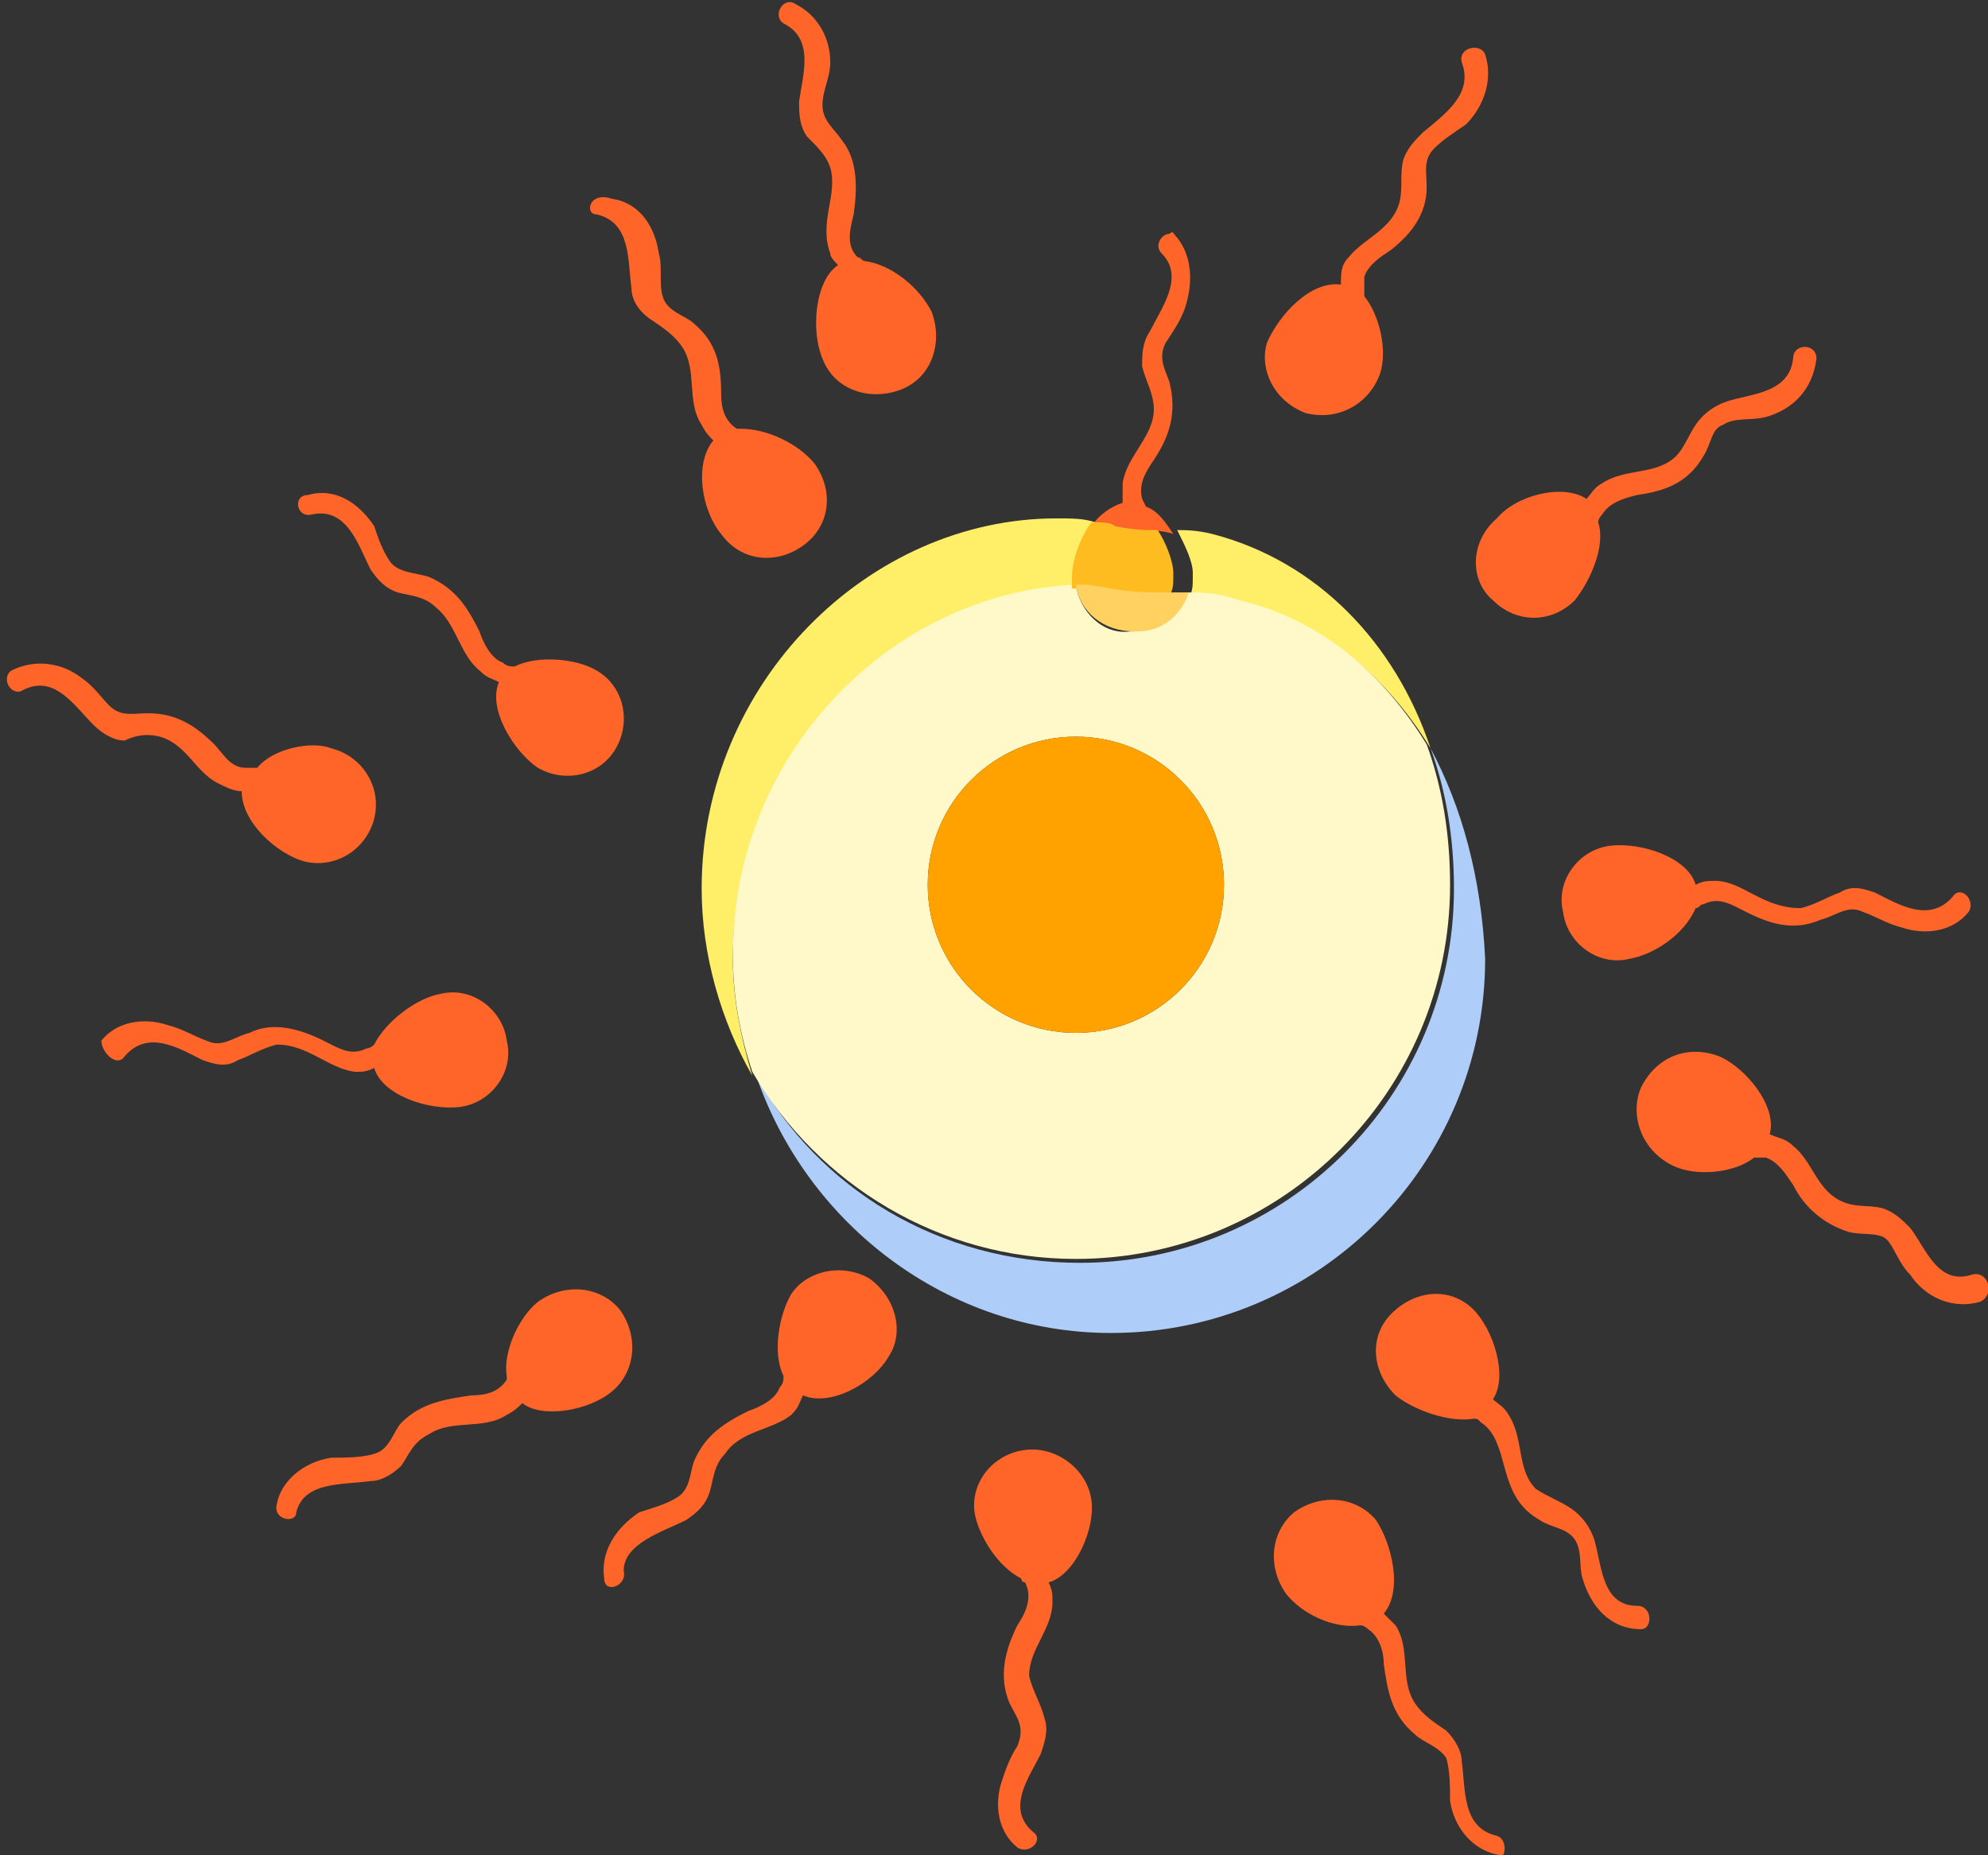 <svg xmlns="http://www.w3.org/2000/svg" xmlns:xlink="http://www.w3.org/1999/xlink" id="Layer_1" x="0px" y="0px" width="51px" height="47.6px" viewBox="0 0 51 47.6" style="enable-background:new 0 0 51 47.6;" xml:space="preserve"><rect x="0" y="0" width="51" height="47.6" fill="#333333" stroke="none"/><style type="text/css">	.st0{fill:#FF6529;}	.st1{fill:#FFEE67;}	.st2{fill:#AFCDF9;}	.st3{fill:#FFF9C9;}	.st4{fill:#FFA200;}	.st5{fill:#FFBC21;}	.st6{fill:#FFD160;}</style><path class="st0" d="M38.3,15.4c0.6,0.6,1.5,0.6,2.1,0c0.4-0.5,0.8-1.4,0.6-2c0-0.1,0.1-0.2,0.1-0.2c0.2-0.3,0.5-0.4,0.9-0.5 c0.7-0.1,1.3-0.3,1.7-1c0.2-0.3,0.2-0.7,0.5-0.8c0.3-0.2,0.7-0.1,1.1-0.2c0.7-0.2,1.2-0.7,1.3-1.5c0-0.4-0.6-0.4-0.6,0 c-0.1,0.9-1.1,0.9-1.7,1.1c-0.3,0.1-0.6,0.3-0.8,0.6c-0.2,0.3-0.3,0.6-0.5,0.8c-0.5,0.5-1.3,0.3-1.9,0.7c-0.2,0.1-0.3,0.3-0.4,0.4 c-0.6-0.4-1.8-0.1-2.3,0.5C37.7,13.9,37.7,14.9,38.3,15.4L38.3,15.4z"></path><path class="st0" d="M33.5,10.6c0.8,0.2,1.6-0.2,1.9-1C35.6,9,35.4,8.1,35,7.6c0-0.2,0-0.3,0-0.5c0.1-0.3,0.4-0.5,0.7-0.7 c0.5-0.4,0.9-0.9,0.9-1.6c0-0.4-0.1-0.7,0.2-1c0.2-0.2,0.5-0.4,0.8-0.6c0.5-0.5,0.7-1.2,0.5-1.8c-0.1-0.3-0.7-0.2-0.6,0.2 c0.3,0.8-0.4,1.3-1,1.8c-0.2,0.2-0.4,0.4-0.5,0.7c-0.1,0.4,0,0.7-0.1,1.1c-0.2,0.7-0.9,0.9-1.3,1.4c-0.2,0.2-0.2,0.4-0.2,0.7 c-0.8-0.1-1.6,0.8-1.9,1.5C32.3,9.5,32.7,10.3,33.5,10.6L33.5,10.6z"></path><path class="st0" d="M44,22.6c-0.2,0-0.3,0-0.5,0.1c-0.2-0.7-1.4-1.1-2.2-1c-0.8,0.1-1.4,0.9-1.2,1.7c0.1,0.8,0.9,1.4,1.7,1.2 c0.6-0.1,1.4-0.6,1.7-1.3c0.1,0,0.1-0.1,0.2-0.1c0.4-0.2,0.7,0,1.1,0.2c0.6,0.3,1.2,0.5,1.9,0.2c0.4-0.1,0.7-0.4,1.1-0.2 c0.3,0.1,0.6,0.3,1,0.4c0.6,0.2,1.3,0.1,1.7-0.4c0.2-0.3-0.2-0.7-0.4-0.4c-0.6,0.7-1.4,0.2-2-0.1c-0.3-0.1-0.6-0.2-0.9,0 c-0.3,0.1-0.6,0.3-1,0.4C45.2,23.3,44.7,22.6,44,22.6L44,22.6z"></path><path class="st0" d="M50.6,32.7C49.7,33,49.4,32,49,31.5c-0.2-0.2-0.4-0.4-0.7-0.5c-0.4-0.1-0.7,0-1.1-0.2c-0.6-0.3-0.7-1-1.2-1.4 c-0.2-0.2-0.4-0.2-0.6-0.3c0.2-0.7-0.6-1.7-1.3-2c-0.8-0.3-1.6,0-2,0.8c-0.3,0.7,0,1.6,0.8,2c0.6,0.3,1.6,0.2,2.1-0.2 c0.1,0,0.2,0,0.3,0c0.3,0.1,0.5,0.4,0.7,0.7c0.3,0.6,0.8,1,1.4,1.2c0.3,0.1,0.8,0,1,0.2c0.2,0.2,0.3,0.6,0.6,0.9 c0.4,0.6,1.1,0.9,1.8,0.7C51.2,33.2,51,32.6,50.6,32.7L50.6,32.7z"></path><path class="st0" d="M42,41.2c-0.9,0-0.9-1-1.1-1.7c-0.1-0.3-0.3-0.6-0.6-0.8c-0.3-0.2-0.6-0.3-0.9-0.5c-0.5-0.5-0.3-1.3-0.7-1.9 c-0.1-0.2-0.3-0.3-0.4-0.4c0.4-0.6,0-1.8-0.5-2.3c-0.6-0.6-1.5-0.5-2.1,0.1s-0.5,1.5,0.1,2.1c0.5,0.4,1.4,0.7,2,0.6 c0.1,0,0.1,0,0.2,0.1c0.3,0.2,0.4,0.5,0.5,0.8c0.2,0.7,0.3,1.3,1,1.7c0.3,0.2,0.7,0.2,0.9,0.5c0.2,0.3,0.1,0.7,0.2,1 c0.2,0.7,0.7,1.3,1.5,1.3C42.4,41.8,42.4,41.2,42,41.2L42,41.2z"></path><path class="st0" d="M38.4,47.1c-0.9-0.2-0.8-1.2-0.9-1.9c0-0.3-0.2-0.6-0.4-0.8c-0.3-0.2-0.6-0.4-0.8-0.7c-0.4-0.6-0.1-1.4-0.5-2 c-0.1-0.1-0.2-0.2-0.3-0.3c0.5-0.6,0.2-1.8-0.2-2.4c-0.5-0.6-1.4-0.7-2.1-0.2c-0.6,0.5-0.7,1.4-0.2,2.1c0.4,0.5,1.2,0.9,1.9,0.8 c0.1,0,0.2,0.1,0.2,0.1c0.3,0.2,0.4,0.6,0.4,0.9c0.1,0.7,0.2,1.3,0.8,1.8c0.2,0.2,0.6,0.3,0.8,0.6c0.1,0.3,0.1,0.8,0.1,1.1 c0.1,0.7,0.6,1.3,1.3,1.4C38.6,47.7,38.7,47.2,38.4,47.1L38.4,47.1z"></path><path class="st0" d="M26.3,37.2c-0.8,0.1-1.4,0.8-1.3,1.6c0.1,0.6,0.6,1.4,1.2,1.7c0,0.1,0.1,0.1,0.1,0.1c0.2,0.4,0,0.8-0.2,1.1 c-0.3,0.6-0.5,1.3-0.2,2c0.2,0.4,0.4,0.6,0.2,1.1c-0.2,0.3-0.3,0.6-0.4,0.9c-0.2,0.6-0.1,1.3,0.4,1.7c0.3,0.2,0.7-0.2,0.4-0.4 c-0.7-0.6-0.1-1.4,0.2-2c0.1-0.3,0.2-0.6,0.1-0.9c-0.1-0.4-0.3-0.7-0.4-1.1c0-0.7,0.6-1.2,0.6-1.9c0-0.2,0-0.3-0.1-0.5 c0.7-0.2,1.2-1.4,1.1-2.1C27.9,37.7,27.1,37.1,26.3,37.2z"></path><path class="st0" d="M22.3,32.8c-0.7-0.4-1.6-0.2-2,0.4c-0.3,0.5-0.5,1.5-0.2,2.1c0,0.1,0,0.2-0.1,0.3c-0.1,0.3-0.5,0.5-0.8,0.6 c-0.6,0.3-1.1,0.6-1.4,1.3c-0.1,0.3-0.1,0.7-0.4,0.9c-0.3,0.2-0.7,0.3-1,0.4c-0.6,0.4-1,1-0.9,1.7c0,0.4,0.6,0.2,0.5-0.2 C16,39.6,17,39.3,17.6,39c0.3-0.2,0.5-0.4,0.6-0.7c0.1-0.3,0.1-0.7,0.4-1c0.4-0.6,1.2-0.6,1.7-1c0.2-0.2,0.2-0.3,0.3-0.5 c0.7,0.3,1.8-0.3,2.2-1C23.2,34.2,23,33.3,22.3,32.8z"></path><path class="st0" d="M15.7,35.7c0.6-0.5,0.7-1.4,0.2-2.1c-0.5-0.6-1.4-0.7-2.1-0.2c-0.5,0.4-0.9,1.3-0.8,1.9c0,0,0,0.1,0,0.1 c-0.2,0.3-0.5,0.4-0.9,0.4c-0.7,0.1-1.3,0.2-1.8,0.7c-0.2,0.2-0.3,0.7-0.7,0.8c-0.3,0.1-0.8,0.1-1.1,0.1c-0.7,0.1-1.3,0.6-1.4,1.2 c-0.1,0.4,0.5,0.5,0.5,0.2C7.8,38,8.8,38.1,9.5,38c0.3,0,0.6-0.2,0.8-0.4c0.2-0.3,0.3-0.6,0.7-0.8c0.6-0.4,1.4-0.1,2-0.5 c0.2-0.1,0.3-0.2,0.4-0.3C13.9,36.4,15.1,36.2,15.7,35.7L15.7,35.7z"></path><path class="st0" d="M9.1,27.5c0.2,0,0.3,0,0.5-0.1c0.2,0.7,1.4,1.1,2.2,1c0.8-0.1,1.4-0.9,1.2-1.7c-0.1-0.8-0.9-1.4-1.7-1.2 c-0.6,0.1-1.4,0.7-1.7,1.3c0,0-0.1,0.1-0.2,0.1c-0.4,0.2-0.7,0-1.1-0.2c-0.6-0.3-1.3-0.5-1.9-0.2c-0.4,0.1-0.7,0.4-1.1,0.2 c-0.3-0.1-0.6-0.3-1-0.4c-0.6-0.2-1.3-0.1-1.7,0.4C2.6,27,3,27.4,3.2,27.1c0.6-0.7,1.4-0.2,2,0.1c0.3,0.1,0.6,0.2,0.9,0 c0.3-0.1,0.6-0.3,1-0.4C7.9,26.8,8.4,27.4,9.1,27.5L9.1,27.5z"></path><path class="st0" d="M4.1,18.9c0.7,0.2,0.9,0.9,1.5,1.2c0.2,0.1,0.4,0.2,0.6,0.2c0,0.8,0.9,1.6,1.6,1.8c0.8,0.2,1.6-0.3,1.8-1.1 s-0.3-1.6-1.1-1.8C8,19,7,19.2,6.6,19.7c-0.1,0-0.2,0-0.3,0c-0.4,0-0.6-0.4-0.8-0.6c-0.5-0.5-1-0.8-1.7-0.8c-0.4,0-0.7,0.1-1-0.2 c-0.2-0.2-0.4-0.5-0.7-0.7c-0.5-0.4-1.2-0.5-1.8-0.2c-0.3,0.2,0,0.7,0.3,0.5c0.8-0.4,1.3,0.4,1.8,0.9c0.2,0.2,0.5,0.4,0.8,0.4 C3.4,18.9,3.7,18.8,4.1,18.9L4.1,18.9z"></path><path class="st0" d="M8,13.2c0.9-0.2,1.2,0.8,1.5,1.4c0.2,0.3,0.4,0.5,0.7,0.6c0.4,0.1,0.7,0.1,1,0.4c0.5,0.4,0.6,1.2,1.1,1.6 c0.2,0.2,0.3,0.2,0.5,0.3c-0.3,0.7,0.4,1.8,1,2.2c0.7,0.4,1.6,0.2,2-0.5c0.4-0.7,0.2-1.6-0.5-2c-0.5-0.3-1.5-0.4-2.1-0.1 c-0.1,0-0.2,0-0.3-0.1c-0.3-0.1-0.5-0.5-0.6-0.8c-0.3-0.6-0.6-1.1-1.3-1.4c-0.3-0.1-0.8-0.1-1-0.4c-0.2-0.3-0.3-0.6-0.4-0.9 c-0.4-0.6-1-1-1.7-0.8C7.5,12.7,7.6,13.3,8,13.2L8,13.2z"></path><path class="st0" d="M15.3,5.5c0.9,0.2,0.8,1.2,0.9,1.9c0,0.3,0.2,0.6,0.5,0.8c0.3,0.2,0.6,0.4,0.8,0.7c0.4,0.6,0.1,1.4,0.5,2 c0.1,0.2,0.2,0.3,0.3,0.4c-0.5,0.6-0.3,1.8,0.2,2.4c0.5,0.7,1.4,0.8,2.1,0.3c0.7-0.5,0.8-1.4,0.3-2.1c-0.4-0.5-1.2-0.9-1.9-0.9 c0,0-0.1,0-0.1,0c-0.3-0.2-0.4-0.5-0.4-0.9c0-0.7-0.1-1.3-0.7-1.8c-0.2-0.2-0.7-0.3-0.8-0.7c-0.1-0.3,0-0.8-0.1-1.1 c-0.1-0.7-0.5-1.3-1.2-1.4C15.1,4.9,15,5.5,15.3,5.5L15.3,5.5z"></path><path class="st0" d="M22.2,6.7c-0.1,0-0.1-0.1-0.2-0.1c-0.3-0.3-0.2-0.7-0.1-1.1C22,4.8,22,4.1,21.6,3.6c-0.2-0.3-0.5-0.5-0.5-0.9 c0-0.4,0.2-0.7,0.2-1.1c0-0.6-0.3-1.2-0.9-1.5c-0.3-0.2-0.6,0.3-0.3,0.5c0.8,0.4,0.5,1.3,0.4,2c0,0.3,0,0.6,0.2,0.9 C21,3.8,21.2,4,21.3,4.3c0.2,0.7-0.3,1.4,0,2.2c0,0.1,0.1,0.2,0.2,0.3c-0.6,0.4-0.7,1.7-0.4,2.4c0.3,0.8,1.2,1.1,2,0.8 s1.1-1.2,0.8-2C23.6,7.4,22.9,6.8,22.2,6.7L22.2,6.7z"></path><g>	<path class="st1" d="M30.2,13.6c0.2,0.4,0.4,0.8,0.4,1.1c0,0,0,0,0,0.1l0,0c0,0.2,0,0.4-0.1,0.5c0.5,0,0.8,0,1.4,0.2  c2.1,0.5,3.7,1.9,4.8,3.7c-0.9-2.7-2.9-4.8-5.6-5.5C30.7,13.6,30.4,13.6,30.2,13.6"></path>	<path class="st1" d="M27.1,13.3C27.1,13.3,27.1,13.3,27.1,13.3c-4.8,0-9.1,4.2-9.1,9.5c0,1.7,0.5,3.4,1.3,4.8c-0.3-1-0.5-2-0.5-3  l0,0c0-5.2,4.1-9.3,8.8-9.5l0-0.2c0,0,0,0,0-0.1l0,0c0-0.4,0.2-1,0.5-1.4C27.8,13.3,27.5,13.3,27.1,13.3"></path>	<path class="st2" d="M36.7,19.2c0.4,1.1,0.6,2.3,0.6,3.6l0,0c0,5.3-4.3,9.6-9.6,9.6c-3.6,0-6.7-1.9-8.3-4.8  c1.3,3.8,4.9,6.6,9.1,6.6c5.3,0,9.6-4.3,9.6-9.6C38,22.5,37.5,20.7,36.7,19.2"></path>	<path class="st3" d="M23.8,22.7L23.8,22.7c0-2.1,1.7-3.8,3.8-3.8s3.8,1.7,3.8,3.8l0,0c0,2.1-1.7,3.8-3.8,3.8S23.8,24.8,23.8,22.7  L23.8,22.7 M27.6,15L27.6,15c-4.7,0.2-8.8,4.3-8.8,9.5c0,1.1,0.2,2.1,0.5,3c1.7,2.9,4.8,4.8,8.3,4.8c5.3,0,9.6-4.3,9.6-9.6  c0-1.3-0.2-2.5-0.6-3.6l0,0c-1.1-1.8-2.7-3.2-4.8-3.7c-0.6-0.2-0.9-0.2-1.4-0.2l0,0c-0.2,0.5-0.7,0.9-1.3,1l0,0c0,0,0,0-0.1,0l0,0  C28.3,16.3,27.7,15.7,27.6,15"></path>	<path class="st4" d="M27.6,26.5c2.1,0,3.8-1.7,3.8-3.8s-1.7-3.8-3.8-3.8s-3.8,1.7-3.8,3.8S25.5,26.5,27.6,26.5z"></path>	<path class="st0" d="M30,6c-0.2,0-0.4,0.3-0.2,0.5c0.6,0.6,0,1.4-0.3,2c-0.2,0.3-0.2,0.6-0.2,0.9c0.1,0.4,0.3,0.7,0.3,1.1  c0,0.7-0.7,1.2-0.8,1.9c0,0.2,0,0.4,0,0.5c-0.3,0.1-0.6,0.3-0.8,0.6c0.3,0,0.5,0.1,1,0.1c0.5,0,0.8,0,1.1,0.1  c-0.2-0.3-0.4-0.6-0.7-0.7l-0.1-0.2c-0.1-0.4,0.1-0.7,0.3-1c0.4-0.6,0.6-1.2,0.4-2c-0.1-0.3-0.3-0.6-0.1-1c0.2-0.3,0.4-0.6,0.5-0.9  c0.2-0.6,0.2-1.3-0.2-1.8C30.1,6,30.1,5.9,30,6"></path>	<path class="st5" d="M28,13.4L28,13.4c-0.3,0.4-0.5,1-0.5,1.4c0,0,0,0,0,0.1l0,0.2h0.2v0c0,0,0,0,0,0l0,0c0.7,0,0.9,0.1,1.6,0.2  c0,0,0,0,0,0s0,0,0,0l0,0c0,0,0,0,0,0c0,0,0,0,0,0l0,0c0,0,0.1,0,0.1,0c0,0,0,0,0,0c0,0,0,0,0,0h0l0,0c0.2,0,0.4,0,0.6,0l0,0  c0.1-0.2,0.1-0.3,0.1-0.5c0,0,0,0,0-0.1c0-0.3-0.2-0.8-0.4-1.1l0,0c-0.3,0-0.6,0-1.1-0.1C28.5,13.4,28.3,13.4,28,13.4L28,13.4"></path>	<path class="st6" d="M27.9,15L27.9,15C27.9,15,27.9,15,27.9,15L27.9,15h-0.3c0.1,0.7,0.7,1.2,1.5,1.2c0,0,0,0,0.1,0  c0.6,0,1.1-0.4,1.3-1c-0.2,0-0.4,0-0.6,0l0,0h0c0,0,0,0,0,0c0,0,0,0,0,0c0,0-0.1,0-0.1,0l0,0c0,0,0,0,0,0c0,0,0,0,0,0l0,0  c0,0,0,0,0,0c0,0,0,0,0,0C28.8,15.2,28.6,15.1,27.9,15"></path></g></svg>